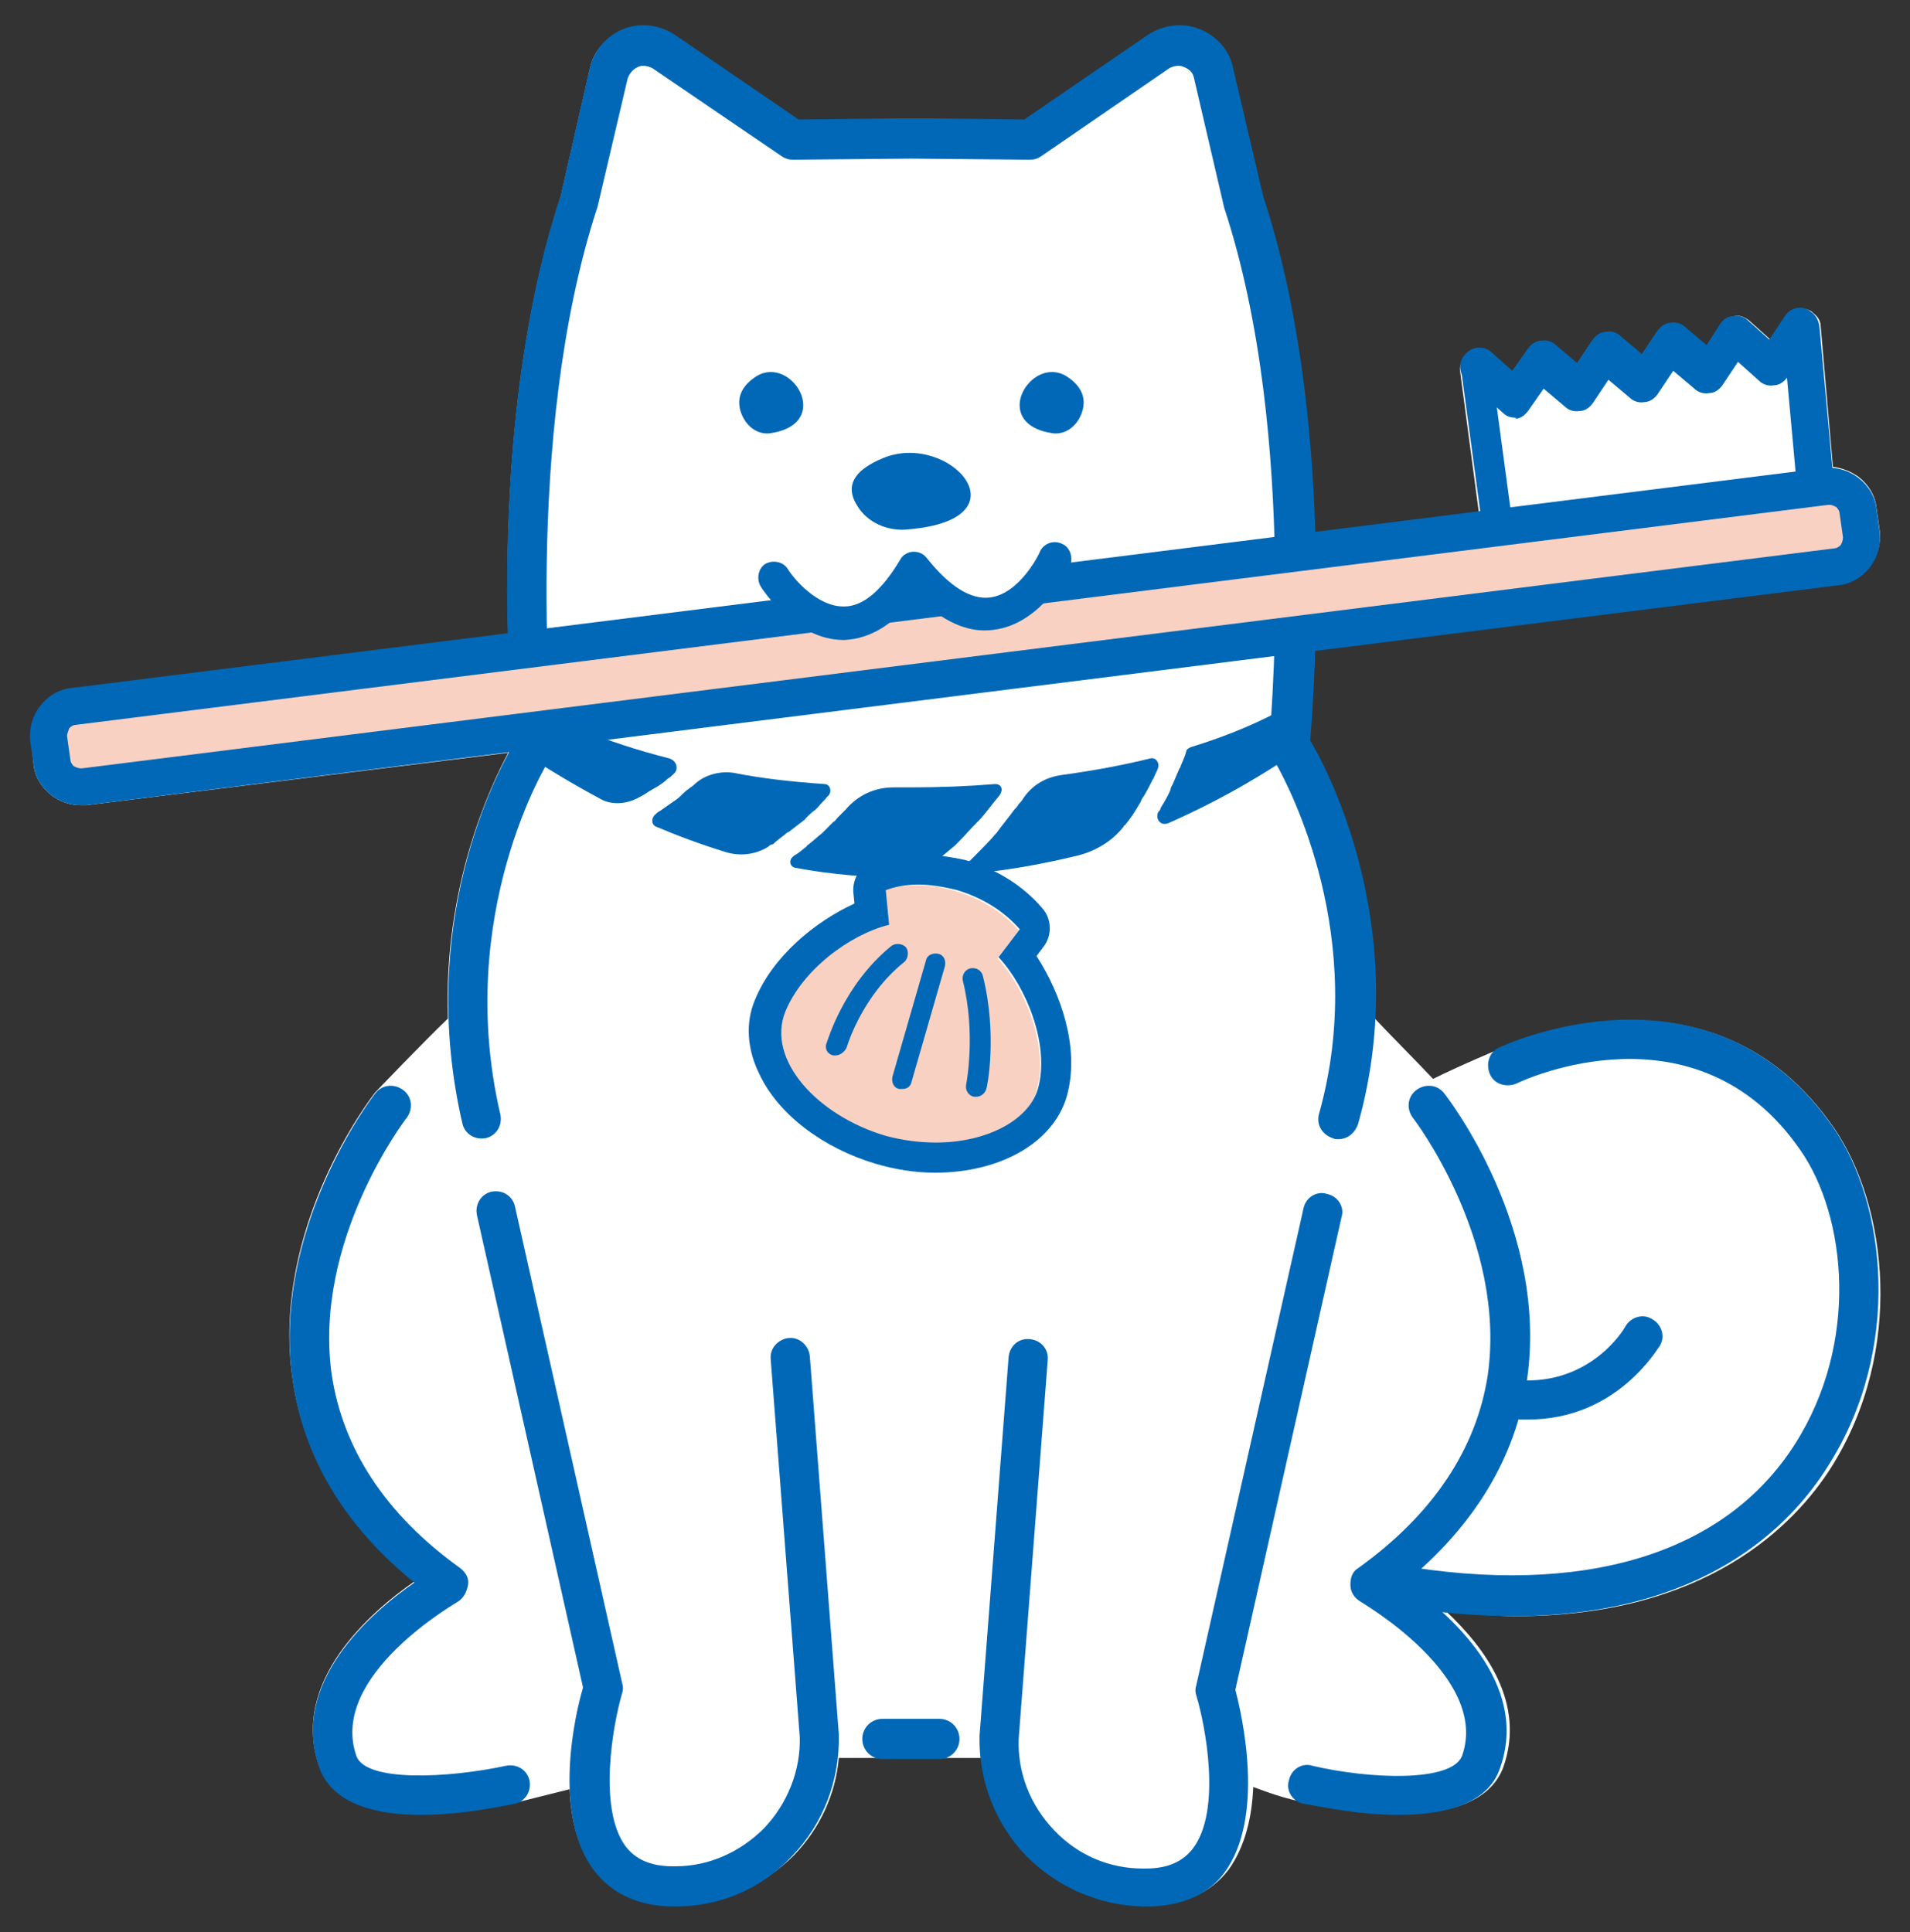 <?xml version="1.0" encoding="utf-8"?>
<!-- Generator: Adobe Illustrator 27.0.1, SVG Export Plug-In . SVG Version: 6.00 Build 0)  -->
<svg version="1.1" id="レイヤー_1" xmlns="http://www.w3.org/2000/svg" xmlns:xlink="http://www.w3.org/1999/xlink" x="0px"
	 y="0px" viewBox="0 0 171 173" style="enable-background:new 0 0 171 173;" xml:space="preserve">
<rect x="0" y="0" width="171" height="173" fill="#333333" stroke="none"/>
<style type="text/css">
	.st0{fill:#FFFFFF;}
	.st1{fill:#0068B6;}
	.st2{fill:#F9D1C2;}
</style>
<g>
	<path class="st0" d="M164.2,101c-11.1-16.1-29.7-7.2-29.9-7.1c0,0-3.6,1.5-6,2.7c-1.5-1.6-4.1-4.2-5.3-5.5
		c0.6-13-4.7-22.9-5.8-24.8c0.1-1.4,0.4-4.2,0.5-8.1l46.9-5.9c1.1-0.1,2.1-0.7,2.8-1.6c0.7-0.9,1-2,0.9-3.1l-0.3-2.1
		c-0.1-1.1-0.7-2.1-1.6-2.8c-0.7-0.5-1.5-0.8-2.3-0.9L163,29.2c0-0.5-0.3-0.9-0.7-1.2c0,0-0.1-0.1-0.1-0.1c-0.8-0.5-1.8-0.3-2.3,0.4
		l-1.4,2.1l-1.9-1.7c-0.4-0.3-0.8-0.5-1.3-0.4c-0.5,0.1-0.9,0.3-1.2,0.7l-1.4,2.1l-1.9-1.6c-0.4-0.3-0.8-0.5-1.3-0.4
		c-0.5,0.1-0.9,0.3-1.2,0.7l-1.4,2.1l-1.9-1.6c-0.4-0.3-0.8-0.5-1.3-0.4c-0.5,0.1-0.9,0.3-1.2,0.7l-1.4,2.1l-1.9-1.6
		c-0.4-0.3-0.8-0.5-1.3-0.4c-0.5,0.1-0.9,0.3-1.2,0.7l-1.4,2l-1.8-1.6c-0.7-0.6-1.7-0.6-2.4,0.1c-0.1,0.1-0.1,0.2-0.1,0.2
		c0,0,0,0,0,0c-0.1,0.1-0.1,0.2-0.2,0.4c0,0.1-0.1,0.3-0.1,0.4c0,0.1,0,0.1,0,0.2c0,0,0,0,0,0l1.7,12.8l-14.8,1.9
		c-0.3-9.2-1.4-20.2-4.6-29.9l-2.7-11.5c-0.4-1.6-1.5-2.9-3-3.5s-3.2-0.4-4.6,0.5l-11.1,7.6l-8.4-0.1c-0.1,0-0.2,0-0.4,0h-2.6
		c-0.1,0-0.2,0-0.4,0l-8.4,0.1L60.4,3.2c-1.4-0.9-3.1-1.1-4.6-0.5c-1.5,0.6-2.7,1.9-3,3.5l-2.6,11.4c-4.4,13.4-5,29-4.7,39.2
		l-39,4.9c-1.1,0.1-2.1,0.7-2.8,1.6c-0.7,0.9-1,2-0.9,3.1L3,68.4c0.1,1.1,0.7,2.1,1.6,2.8c0.8,0.6,1.7,0.9,2.6,0.9
		c0.2,0,0.4,0,0.5,0l37.8-4.7c-1.7,3.2-5.8,12-5.4,23.8c-2.2,2.1-6.5,6.6-6.5,6.6c-0.4,0.5-9.4,12.2-7.4,25.7
		c1,6.9,4.7,13,10.9,18.1c-3.9,2.7-11.2,9-8.5,16.6c1.2,3.3,5.2,4.2,9.1,4.2c3.6,0,7.2-0.8,8.5-1l4.8-1.2c0.1,2.6,0.7,5.2,2.2,7.2
		c1.6,2.1,4,3.2,7.1,3.2l0.4,0c3.9-0.1,7.6-1.7,10.4-4.5c2.3-2.4,3.7-5.4,4-8.7h12.9c0.4,3.2,1.8,6.3,4.1,8.7
		c2.7,2.9,6.4,4.5,10.4,4.5l0.4,0c3,0,5.5-1.1,7.1-3.2c1.5-2.1,2.1-4.8,2.2-7.4c1.1,0.4,2.9,1.1,4.8,1.4c1.2,0.3,4.8,1,8.5,1
		c3.9,0,7.9-0.9,9.1-4.2c2-5.7-1.6-10.6-5.1-13.9c2.2,0.2,4.3,0.4,6.3,0.4c16.8,0,24.8-8,28.2-13.4C170.5,120.9,169,108,164.2,101z"
		/>
	<g>
		<path class="st1" d="M58.2,70.8c0.2-0.1,0.5-0.3,0.7-0.4c0.3-0.2,0.6-0.4,0.9-0.7c0.2-0.1,0.3-0.2,0.5-0.4
			c0.5-0.4,0.3-1.2-0.4-1.4c-5.9-1.5-10.1-3.4-12.9-5.1L46.2,67c2,1.3,4.5,2.9,7.5,4.5c1,0.6,2.3,0.5,3.3,0c0.1,0,0.1-0.1,0.2-0.1
			C57.6,71.2,57.9,71,58.2,70.8z"/>
		<path class="st1" d="M83.7,77.2c0.6-0.5,1.2-1,1.8-1.5c0.1-0.1,0.2-0.2,0.3-0.3c0.6-0.6,1.1-1.2,1.7-1.8c0.1-0.1,0.2-0.2,0.3-0.3
			c0.6-0.7,1.1-1.4,1.7-2.1c0-0.1,0.1-0.1,0.1-0.2c0.2-0.4,0-0.8-0.5-0.8c-2.4,0.2-4.9,0.3-7.6,0.3c-0.5,0-1,0-1.5,0
			c-1.7,0-3.2,0.7-4.3,2c0,0-0.1,0.1-0.1,0.1c-0.2,0.2-0.4,0.4-0.6,0.6c-0.1,0.1-0.2,0.3-0.4,0.4c-0.2,0.2-0.5,0.5-0.7,0.7
			c-0.1,0.1-0.2,0.2-0.3,0.3c-0.4,0.3-0.8,0.7-1.2,1c-0.1,0.1-0.2,0.1-0.2,0.2c-0.4,0.3-0.7,0.6-1.1,0.8c0,0-0.1,0.1-0.1,0.1
			c-0.4,0.3-0.3,0.9,0.2,1c3.2,0.6,6.7,0.9,10.4,0.9h0c0,0,0.1,0,0.1,0c0.6-0.3,1.3-0.8,1.9-1.2C83.6,77.3,83.6,77.3,83.7,77.2z"/>
		<path class="st1" d="M116.2,63.8c-0.1-0.5-0.6-0.7-1-0.5c-2.1,1.2-5,2.5-8.6,3.6c-0.2,0.1-0.4,0.2-0.4,0.4
			c-0.1,0.4-0.3,0.8-0.5,1.3c0,0.1-0.1,0.2-0.1,0.2c-0.2,0.5-0.4,0.9-0.6,1.4c-0.1,0.2-0.2,0.3-0.2,0.5c-0.2,0.5-0.5,1-0.8,1.5
			c-0.1,0.1-0.1,0.3-0.2,0.4c0,0-0.1,0.1-0.1,0.1c-0.3,0.6,0.2,1.3,0.9,1c5-2.2,8.9-4.6,11.8-6.6c0.2-0.1,0.3-0.4,0.3-0.7
			L116.2,63.8z"/>
		<path class="st1" d="M70.3,74.7c0.1-0.1,0.2-0.2,0.3-0.2c0.4-0.3,0.9-0.7,1.3-1c0.1-0.1,0.2-0.1,0.2-0.2c0.3-0.3,0.6-0.6,0.9-0.8
			c0.1-0.1,0.2-0.2,0.3-0.3c0.2-0.3,0.5-0.5,0.7-0.8c0.1-0.1,0.1-0.1,0.2-0.2c0.3-0.4,0.1-1-0.4-1c-2.9-0.2-5.6-0.5-8.1-1
			c-1.3-0.2-2.7,0.2-3.6,1.1c-0.1,0.1-0.3,0.2-0.4,0.3c-0.3,0.2-0.5,0.4-0.8,0.7c-0.2,0.2-0.5,0.4-0.8,0.6c-0.3,0.2-0.7,0.5-1,0.7
			c-0.2,0.1-0.3,0.2-0.4,0.3c-0.4,0.3-0.4,0.9,0,1.1c1.9,0.8,4,1.6,6.3,2.3c1.3,0.4,2.7,0.2,3.8-0.5c0.1-0.1,0.2-0.2,0.4-0.2
			C69.5,75.3,69.9,75,70.3,74.7z"/>
		<path class="st1" d="M100.7,73.9c0.5-0.6,0.9-1.2,1.3-1.9c0.1-0.1,0.1-0.2,0.2-0.4c0.4-0.6,0.7-1.2,1-1.8c0.1-0.1,0.1-0.2,0.2-0.4
			c0.1-0.2,0.2-0.4,0.3-0.7c0.1-0.4-0.2-0.9-0.7-0.8c-2.4,0.6-5.1,1.1-8,1.5c-1.4,0.2-2.6,0.9-3.4,2.1c-0.1,0.2-0.3,0.4-0.4,0.5
			c-0.1,0.2-0.3,0.4-0.4,0.5c-0.5,0.7-1.1,1.4-1.6,2.1c0,0,0,0-0.1,0.1c-0.5,0.6-1.1,1.2-1.6,1.7c-0.1,0.1-0.3,0.3-0.4,0.4
			c-0.1,0.1-0.2,0.2-0.4,0.4c-0.4,0.4-0.1,1.1,0.5,1c3.3-0.3,6.4-0.9,9.3-1.6c1.6-0.4,3.1-1.3,4.1-2.6c0-0.1,0.1-0.1,0.2-0.2
			C100.6,73.9,100.6,73.9,100.7,73.9z"/>
		<path class="st1" d="M135.5,144.7c-3.3,0-7-0.3-11.1-1c-1-0.2-1.6-1.1-1.5-2.1c0.2-1,1.1-1.6,2.1-1.5c16.7,2.9,29.4-0.9,35.7-10.8
			c5.8-9.1,4.6-20.4,0.5-26.3c-9.3-13.5-24.8-6.3-25.4-6c-0.9,0.4-2,0.1-2.4-0.8c-0.4-0.9-0.1-2,0.8-2.4c0.2-0.1,18.8-8.9,29.9,7.1
			c4.8,6.9,6.2,19.9-0.4,30.3C160.3,136.7,152.4,144.7,135.5,144.7z"/>
		<path class="st1" d="M136.8,127.1c-0.7,0-1.4,0-2.1-0.1c-1-0.1-1.7-1-1.5-2s1-1.7,2-1.5c7,0.9,10.2-4.5,10.3-4.7
			c0.5-0.9,1.6-1.2,2.4-0.7c0.9,0.5,1.2,1.6,0.7,2.4C148.4,120.7,144.8,127.1,136.8,127.1z"/>
		<g>
			<path class="st1" d="M119.8,102c-0.2,0-0.3,0-0.5-0.1c-0.9-0.3-1.5-1.2-1.2-2.2c4.4-15.7-2.6-29.1-3.9-31.4c0,0-0.1-0.1-0.1-0.1
				c-0.3-0.4-0.6-0.9-0.5-1.4c0-0.3,2.8-27.6-4-48.2L106.9,7c-0.1-0.5-0.4-0.8-0.9-1c-0.4-0.2-0.9-0.1-1.3,0.1L93.2,14
				c-0.3,0.2-0.6,0.3-1,0.3l-10.6-0.1L71,14.3c-0.4,0-0.7-0.1-1-0.3L58.4,6.1C58,5.9,57.5,5.8,57.1,6c-0.4,0.2-0.7,0.5-0.9,1
				l-2.7,11.5c-6.8,20.7-4,48-4,48.3c0,0.4-0.1,0.8-0.3,1.2c-0.1,0.1-8.6,13.8-4.4,31.8c0.2,1-0.4,1.9-1.3,2.1
				c-1,0.2-1.9-0.4-2.1-1.3c-4.1-17.7,2.9-31.1,4.6-34c-0.4-4.3-2.4-29.2,4.2-49.1l2.6-11.4c0.4-1.6,1.5-2.9,3-3.5
				c1.5-0.6,3.2-0.4,4.6,0.5l11.1,7.6l8.4-0.1c0.1,0,0.2,0,0.4,0h2.6c0.1,0,0.2,0,0.4,0l8.4,0.1l11.1-7.6c1.4-0.9,3.1-1.1,4.6-0.5
				s2.7,1.9,3,3.5l2.7,11.5c6.4,19.4,4.6,43.8,4.2,48.7c1.4,2.3,9.2,16.8,4.3,34.3C121.3,101.5,120.6,102,119.8,102z"/>
		</g>
		<path class="st1" d="M81.3,47.4c-1.8,0.2-3.7-0.6-4.6-2.2c-0.8-1.3-0.8-2.9,2.4-4.2C85,38.6,92.1,46.5,81.3,47.4z"/>
		<path class="st1" d="M37.7,162.5c-3.9,0-7.9-0.9-9.1-4.2c-2.7-7.6,4.6-13.9,8.5-16.6c-6.3-5.1-9.9-11.2-10.9-18.1
			c-1.9-13.5,7-25.2,7.4-25.7c0.6-0.8,1.7-0.9,2.5-0.3c0.8,0.6,0.9,1.7,0.3,2.5c-0.1,0.1-8.4,11-6.7,23c1,6.6,4.8,12.5,11.5,17.3
			c0.5,0.4,0.8,0.9,0.7,1.5s-0.4,1.2-0.9,1.5c-0.1,0.1-11.6,6.6-9.1,13.8c0.8,2.4,8.3,2,13.4,0.9c1-0.2,1.9,0.4,2.1,1.3
			c0.2,1-0.4,1.9-1.3,2.1C45,161.7,41.4,162.5,37.7,162.5z"/>
		<path class="st1" d="M125.2,162.5c-3.7,0-7.2-0.8-8.5-1c-1-0.2-1.6-1.2-1.3-2.1c0.2-1,1.2-1.6,2.1-1.3c5.1,1.2,12.5,1.5,13.4-0.9
			c2.5-7.1-9-13.7-9.1-13.8c-0.5-0.3-0.9-0.8-0.9-1.5s0.2-1.2,0.7-1.5c6.7-4.8,10.6-10.7,11.6-17.3c1.7-12-6.6-22.9-6.7-23
			c-0.6-0.8-0.5-1.9,0.3-2.5c0.8-0.6,1.9-0.5,2.5,0.3c0.4,0.5,9.4,12.2,7.4,25.7c-1,6.9-4.7,13-10.9,18.1c3.9,2.7,11.2,9,8.5,16.6
			C133.2,161.6,129.2,162.5,125.2,162.5z"/>
		<path class="st1" d="M102.7,170.7l-0.4,0c-3.9-0.1-7.6-1.7-10.4-4.5c-2.8-2.9-4.3-6.8-4.2-10.8l2.6-33.9c0.1-1,0.9-1.7,1.9-1.6
			c1,0.1,1.7,0.9,1.6,1.9l-2.6,33.9c-0.1,3,1,5.9,3.2,8.2c2.1,2.2,4.9,3.4,7.9,3.4l0.3,0c1.9,0,3.3-0.6,4.2-1.8
			c2.6-3.4,1.1-11.1,0.3-13.7c-0.1-0.3-0.1-0.6,0-0.9l9.6-42.7c0.2-1,1.2-1.6,2.1-1.3c1,0.2,1.6,1.2,1.3,2.1l-9.5,42.3
			c0.6,2.3,2.7,11.4-1,16.4C108.2,169.6,105.8,170.7,102.7,170.7z"/>
		<path class="st1" d="M60.3,170.7c-3,0-5.5-1.1-7.1-3.2c-3.8-5-1.7-14.1-1-16.4l-9.5-42.3c-0.2-1,0.4-1.9,1.3-2.1
			c1-0.2,1.9,0.4,2.1,1.3l9.6,42.7c0.1,0.3,0.1,0.6,0,0.9c-0.8,2.7-2.2,10.3,0.3,13.7c0.9,1.2,2.3,1.8,4.2,1.8l0.3,0
			c3,0,5.8-1.3,7.9-3.4c2.1-2.2,3.3-5.2,3.2-8.2l-2.6-33.8c-0.1-1,0.7-1.8,1.6-1.9c1-0.1,1.8,0.7,1.9,1.6l2.6,33.9
			c0.1,4.1-1.4,8-4.2,10.9c-2.7,2.9-6.4,4.5-10.4,4.5L60.3,170.7z"/>
		<path class="st1" d="M84.1,157.5H79c-1,0-1.8-0.8-1.8-1.8c0-1,0.8-1.8,1.8-1.8h5.1c1,0,1.8,0.8,1.8,1.8
			C85.9,156.7,85.1,157.5,84.1,157.5z"/>
		<path class="st1" d="M68.9,38.8c-1,0.1-2-0.5-2.5-1.7c-0.4-1-0.4-2.3,1.3-3.4C70.9,31.7,74.7,38,68.9,38.8z"/>
		<path class="st1" d="M94.3,38.8c1,0.1,2-0.5,2.5-1.7c0.4-1,0.4-2.3-1.3-3.4C92.3,31.7,88.5,38,94.3,38.8z"/>
		<path class="st1" d="M134.7,53.5c-0.7,0-1.2-0.5-1.3-1.2L130.8,33c-0.1-0.7,0.4-1.4,1.2-1.5c0.8-0.1,1.4,0.4,1.5,1.2l2.6,19.3
			c0.1,0.7-0.4,1.4-1.2,1.5C134.8,53.5,134.8,53.5,134.7,53.5z"/>
		<g>
			<g>
				<path class="st2" d="M70.2,90.6c-1.7,4.2,3,9.3,9,11.1c6.1,1.8,12.8-0.2,13.7-4.4c0.9-3.9-1.2-8.9-3.6-11.5l1.9-2.5
					c-1.4-1.6-3.3-2.8-5.6-3.5c-2.3-0.7-4.6-0.7-6.6-0.1l0.3,3.1C75.9,83.7,71.7,86.9,70.2,90.6z"/>
				<path class="st1" d="M82.2,79.2c1.1,0,2.3,0.2,3.5,0.5c2.3,0.7,4.2,1.9,5.6,3.5l-1.9,2.5c2.5,2.7,4.5,7.7,3.6,11.5
					c-0.7,3.1-4.7,5.1-9.2,5.1c-1.5,0-3-0.2-4.5-0.6c-6.1-1.8-10.7-6.8-9-11.1c1.5-3.7,5.7-6.9,9.3-7.8l-0.3-3.1
					C80.1,79.4,81.1,79.2,82.2,79.2 M82.2,76.5c-1.3,0-2.6,0.2-3.8,0.5c-1.3,0.4-2.1,1.6-2,2.9l0.1,1c-3.5,1.6-7.3,4.7-8.9,8.6
					c-0.9,2.1-0.7,4.5,0.4,6.7c1.7,3.6,5.7,6.6,10.4,8c1.7,0.5,3.5,0.8,5.3,0.8c6.1,0,10.9-2.9,11.9-7.2c1-4.1-0.6-8.8-2.8-12.2
					l0.6-0.8c0.8-1,0.8-2.5-0.1-3.5c-1.7-2-4.1-3.5-6.9-4.3C85,76.7,83.6,76.5,82.2,76.5L82.2,76.5z"/>
			</g>
			<g>
				<line class="st2" x1="80.8" y1="96.6" x2="83.8" y2="86.2"/>
				<path class="st1" d="M80.8,97.5c-0.1,0-0.2,0-0.3,0c-0.5-0.1-0.7-0.6-0.6-1.1l3-10.4c0.1-0.5,0.6-0.7,1.1-0.6
					c0.5,0.1,0.7,0.6,0.6,1.1l-3,10.4C81.5,97.3,81.2,97.5,80.8,97.5z"/>
			</g>
			<g>
				<path class="st2" d="M74.8,93.6c0,0,1.3-4.9,5.5-8.2"/>
				<path class="st1" d="M74.8,94.5c-0.1,0-0.2,0-0.2,0c-0.5-0.1-0.8-0.6-0.6-1.1c0.1-0.2,1.5-5.2,5.8-8.7c0.4-0.3,1-0.2,1.3,0.1
					c0.3,0.4,0.2,1-0.1,1.3c-3.9,3.1-5.2,7.7-5.2,7.7C75.6,94.2,75.2,94.5,74.8,94.5z"/>
			</g>
			<g>
				<path class="st2" d="M87.4,97.3c0,0,0.9-4.6-0.3-9.7"/>
				<path class="st1" d="M87.4,98.2c-0.1,0-0.1,0-0.2,0c-0.5-0.1-0.8-0.6-0.7-1.1c0,0,0.9-4.5-0.3-9.3c-0.1-0.5,0.2-1,0.7-1.1
					c0.5-0.1,1,0.2,1.1,0.7c1.3,5.2,0.4,9.9,0.3,10.1C88.2,97.9,87.8,98.2,87.4,98.2z"/>
			</g>
		</g>
		<path class="st1" d="M135.7,37.4c-0.4,0-0.8-0.1-1.1-0.4l-3.3-2.9c-0.7-0.6-0.8-1.7-0.1-2.4c0.6-0.7,1.7-0.8,2.4-0.1l1.8,1.6
			l1.4-2c0.3-0.4,0.7-0.7,1.2-0.7c0.5-0.1,1,0.1,1.3,0.4l1.9,1.6l1.4-2.1c0.3-0.4,0.7-0.7,1.2-0.7c0.5-0.1,1,0.1,1.3,0.4l1.9,1.6
			l1.4-2.1c0.3-0.4,0.7-0.7,1.2-0.7c0.5-0.1,1,0.1,1.3,0.4l1.9,1.6L154,29c0.3-0.4,0.7-0.7,1.2-0.7c0.5-0.1,1,0.1,1.3,0.4l1.9,1.7
			l1.4-2.1c0.5-0.8,1.6-1,2.3-0.4c0.8,0.5,1,1.6,0.4,2.3l-2.5,3.6c-0.3,0.4-0.7,0.7-1.2,0.7c-0.5,0.1-1-0.1-1.3-0.4l-1.9-1.7
			l-1.4,2.1c-0.3,0.4-0.7,0.7-1.2,0.7c-0.5,0.1-1-0.1-1.3-0.4l-1.9-1.6l-1.4,2.1c-0.3,0.4-0.7,0.7-1.2,0.7c-0.5,0.1-1-0.1-1.3-0.4
			l-1.9-1.6l-1.4,2.1c-0.3,0.4-0.7,0.7-1.2,0.7c-0.5,0.1-1-0.1-1.3-0.4l-1.9-1.6l-1.4,2c-0.3,0.4-0.7,0.7-1.2,0.7
			C135.8,37.4,135.8,37.4,135.7,37.4z"/>
		<path class="st1" d="M162.9,48.6c-0.9,0-1.6-0.7-1.7-1.5l-1.6-17.5c-0.1-0.9,0.6-1.7,1.5-1.8c0.9-0.1,1.7,0.6,1.8,1.5l1.6,17.5
			c0.1,0.9-0.6,1.7-1.5,1.8C163,48.6,162.9,48.6,162.9,48.6z"/>
		<g>
			<path class="st2" d="M164.4,50.8L7.5,70.4c-1.4,0.2-2.7-0.8-2.9-2.2l-0.3-2.1c-0.2-1.4,0.8-2.7,2.2-2.9l156.9-19.7
				c1.4-0.2,2.7,0.8,2.9,2.2l0.3,2.1C166.8,49.3,165.8,50.6,164.4,50.8z"/>
			<path class="st1" d="M7.2,72.1c-0.9,0-1.8-0.3-2.6-0.9c-0.9-0.7-1.5-1.7-1.6-2.8l-0.3-2.1c-0.1-1.1,0.2-2.2,0.9-3.1
				c0.7-0.9,1.7-1.5,2.8-1.6l156.9-19.7c1.1-0.1,2.2,0.2,3.1,0.9c0.9,0.7,1.5,1.7,1.6,2.8l0.3,2.1c0.1,1.1-0.2,2.2-0.9,3.1
				c-0.7,0.9-1.7,1.5-2.8,1.6L7.7,72.1C7.5,72.1,7.4,72.1,7.2,72.1z M163.8,45.2c0,0-0.1,0-0.1,0L6.8,64.9c-0.2,0-0.4,0.1-0.6,0.3
				C6.1,65.5,6,65.7,6,65.9L6.3,68c0,0.2,0.1,0.4,0.3,0.6c0.2,0.1,0.4,0.2,0.7,0.2l156.9-19.7c0.2,0,0.4-0.1,0.6-0.3
				c0.1-0.2,0.2-0.4,0.2-0.7l-0.3-2.1c0-0.2-0.1-0.4-0.3-0.6C164.2,45.3,164,45.2,163.8,45.2z"/>
		</g>
		<g>
			<path class="st0" d="M94.4,50.1c0,0-4.9,10.5-12.6,0.8c-6.3,10.6-12.6,0.8-12.6,0.8"/>
		</g>
		<path class="st1" d="M75.5,57.3c-4.3,0-7.3-4.6-7.4-4.8c-0.4-0.7-0.2-1.6,0.4-2c0.7-0.4,1.6-0.2,2,0.4c0.6,1,2.7,3.4,5,3.4
			c0,0,0,0,0.1,0c1.7,0,3.4-1.5,5-4.2c0.2-0.4,0.7-0.7,1.2-0.7c0.5,0,0.9,0.2,1.2,0.6c2,2.5,3.9,3.7,5.6,3.5c2.7-0.3,4.5-4,4.5-4.1
			c0.3-0.7,1.2-1.1,2-0.7c0.7,0.3,1,1.2,0.7,2c-0.1,0.2-2.5,5.2-6.9,5.7c-2.3,0.3-4.6-0.8-6.9-3.1c-1.9,2.6-4.1,3.9-6.4,4
			C75.5,57.3,75.5,57.3,75.5,57.3z"/>
	</g>
</g>
</svg>
